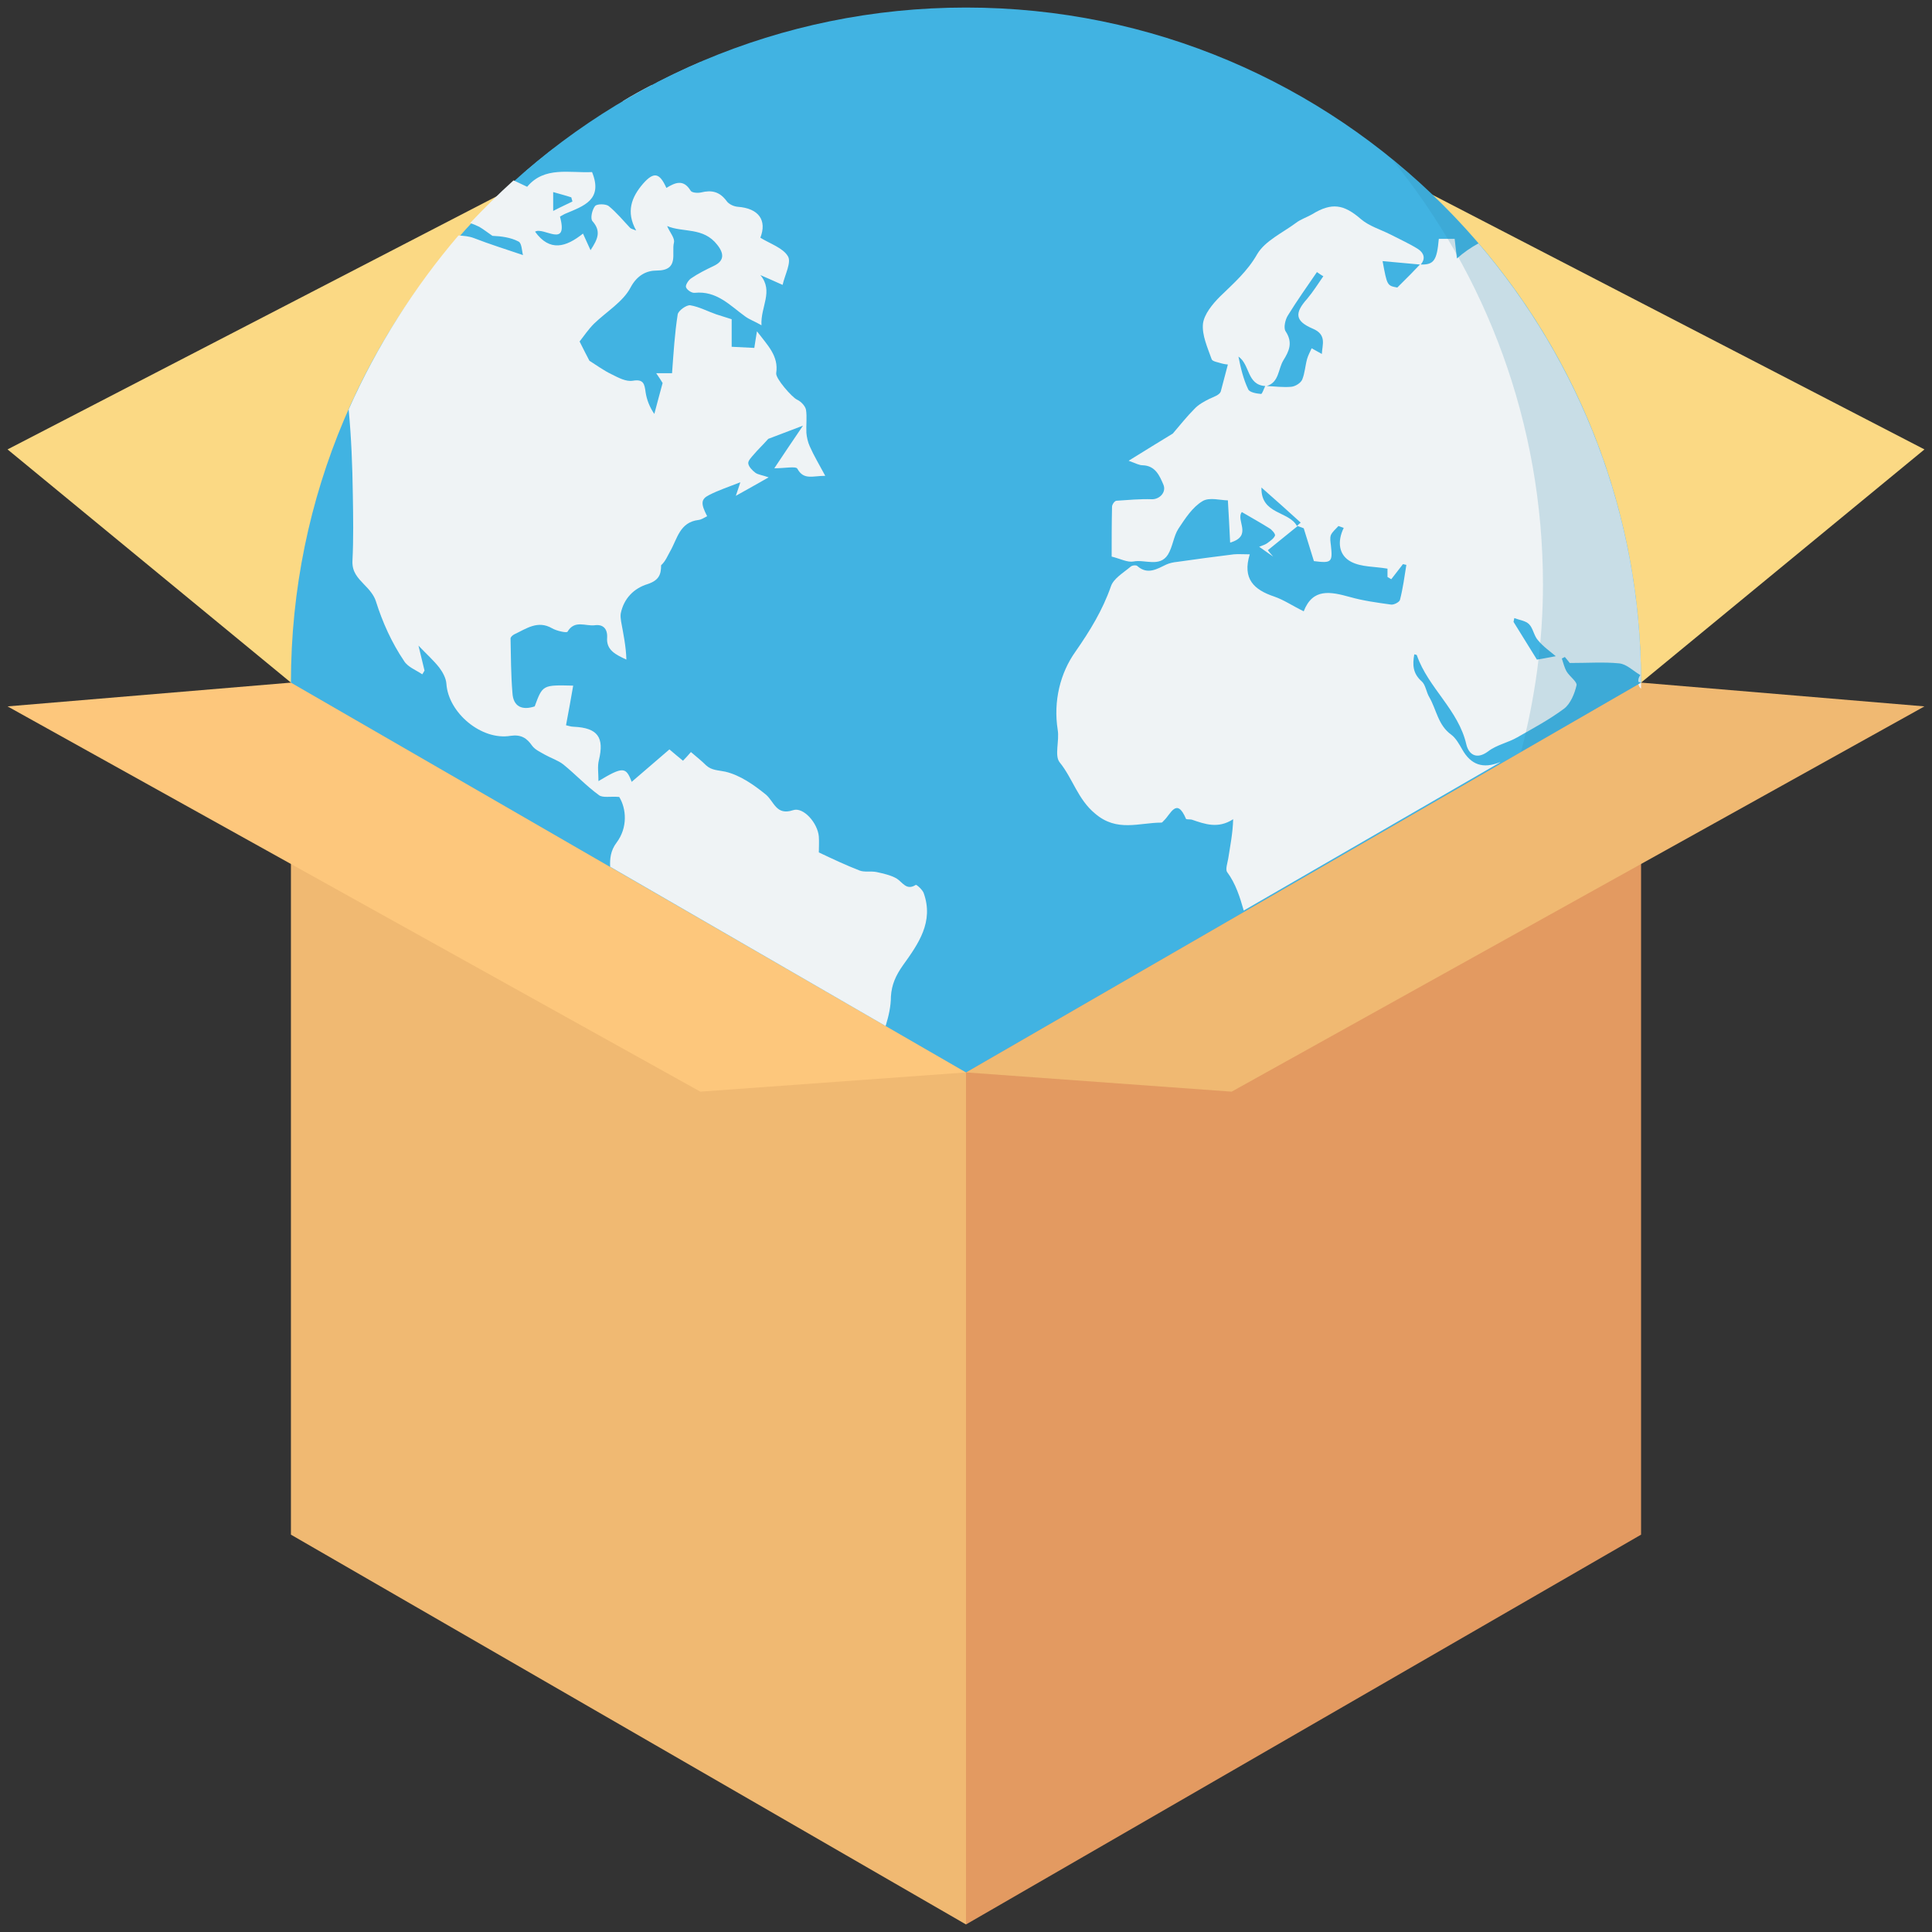 <svg xmlns="http://www.w3.org/2000/svg" viewBox="0 0 512 512" id="Layer_1"><rect x="0" y="0" width="512" height="512" fill="#333333" stroke="none"/><g><path fill="#fbd984" d="m256 77.6 73.9-51.7 180.1 93.2-75.1 61.8z"></path><path fill="#f0b972" d="m77.1 180.9v225.8l178.9 103.3v-432.4z"></path><path fill="#e39a61" d="m434.9 180.9-178.9-103.3v432.4l178.9-103.3z"></path><path fill="#fbd984" d="m256 77.6-73.9-51.7-180.1 93.2 75.1 61.8z"></path><path fill="#fdc77c" d="m77.1 180.9-75.1 6.3 183.6 102.1 70.4-5.1z"></path><path fill="#f0b972" d="m434.9 180.9 75.1 6.3-183.6 102.1-70.4-5.1z"></path><g fill="#eff3f5"><path d="m147 43c2.3-.8 4.3-2.8 6.6.2.4.5 1.8.5 2.6.2 1.1-.4 2.7-1.2 2.9-2.1.2-1.3-.3-3-1.1-4.2-.3-.5-2.2-.2-3.2.1-2.6.9-5.1 2-8.1 3.2 0-.4 0-.7 0-1-2.5 1.9-4.9 3.9-7.3 5.9 2.6-.7 5.1-1.4 7.6-2.3z"></path><path d="m284 37.7c-2 .4-4.7.3-5.9 1.6-.8.8 1.1 3.7.8 5.5-.5 2.5-.4 5.9-4.4 6.2.5 1.4 1.1 2.7 1.7 4.3-1.3-.2-2-.3-2.7-.3-.1.3-.2.5-.2.7.2.9.4 1.7.6 2.6-.8 0-1.7.3-2.4 0-1.5-.6-2.8-1.7-4.4-2.1-1.3-.4-2.7-.1-4.1-.1 0 .4-.1.8-.1 1.3 2.3.6 4.6 1.3 7.9 2.2-3.8 2.8-7 5.5-10.6 7.5-4.5 2.5-8.7 6.1-14.6 5.7-.9-.1-2.2 3-3 4.7-2.1 4.6-4.1 9.2-5.8 12.9-3.3-1-5.6-2-7.9-2.4-3-.5-3.6-2.8-3.8-5-.4-4.3.3-8.5-2.7-12.4-.6-.8 1.7-4.1 3-6.1.6-.9 1.9-1.4 3.3-2.4-2.7-1.5-4.8-2.8-7.1-4.1 1.8-1 3.2-1.6 4.4-2.4.1-.1-.3-1-.4-1.5-1.5.5-2.8 1-4.1 1.5 0-1.4.3-2.9 0-4.2-.6-2.5-1.4-5-2.1-7.1-2.8-1-5.3-2.1-7.9-2.7-1.1-.3-2.5.8-3.6.5-2.6-.6-5-1.7-7.5-2.5.1-.6.2-1.3.2-1.9 3.2-.3 6.4-.6 9.6-.9 0-.5 0-1 .1-1.5-4 0-8.1 0-12.1 0-.1-.6-.2-1.3-.3-1.9 4.4-1.4 8.9-2.8 13.8-4.4-1.2-1.2-1.9-2-2.6-2.8 10.3-5.6 20.8-9.6 33-6.2-.2-1.6-.3-2.5-.5-3.3-1-3.1.6-4.2 3.4-4.3 8.6-.4 17.2-.9 25.8-1 3.4-.1 6.8.5 10.1 1.1 1.1.2 2 1.4 3.7 2.6-3.3 1.7-5.8 3-8.4 4.4.1.3.3.6.4.9 2-.5 3.9-1.3 6-1.5 1.3-.2 2.7.1 3.9.6 1.5.6 3 1.4 4.4 2.3.6.4 1 1.1 1.5 1.7-.6.4-1.2 1.1-1.9 1.3-.8.2-1.8 0-2.7.1-3.9.2-5.8 2.5-5.3 6.4-1.2.7-2.5 1.5-3.7 2.2 2 1.2 3.8 2.3 5.7 3.4-.2.2-.4.5-.5.8zm-20.5-19.6c0 .6.1 1.1.1 1.7 3.7-2.3 8.2 3.3 12.5-2.5-4.8.3-8.7.6-12.6.8z"></path><path d="m174.3 22.1c.9 1 1.8 2 2.7 3-.3.3-.6.5-.9.8-1.2-1.1-2.3-2.3-3.5-3.3-2.5 1.3-5.1 2.7-7.5 4.2 0 .1.1.3.1.4.8 1.7 1.8 3.3 3.1 5.7.4.1 1.8.6 3.3 1.1 1.5-3.5 3.5-6 7.7-5.2-2 1.5-3.9 2.9-5.7 4.3.8.9 1.2 1.5 1.9 2.4-4.2-.5-5.9 1-6 4.5-1.4.5-2.8.9-4.2 1.4.3.8.3 1 .4 1 6.3 4.9 16 5.2 21.9.5.5-.4.1-2.1.1-3 1-.7 2.8-1.4 3.9-2.8 3.5-4.4 6.7-8.5 12.8-10 1.8-.5 6.9-1.1 4.7-6.1 3.6-.7 7.6.7 10.1-4-1.9-.5-3.5-1.4-5-1.4-4.7 0-9.4.6-14.1.7-4.9.1-9.7.1-14.6.2-3.9 1.7-7.7 3.5-11.4 5.4.1 0 .2.1.2.2zm-4.5 18c3 .4 6.5-1.8 8.9 2.2-3.3.3-6.3.1-8.9-2.2z"></path><path d="m349.9 37.4c-4.7 2.3-6.6-.7-8.9-3.8-.8 3.2-1.4 5.8-2.2 9.2-3-1.3-5.7-2.3-8.2-3.8-.4-.2-.2-2.3.3-3.3.6-1.2 1.8-2 2.7-3-.2-.3-.3-.6-.5-1-1.9.8-3.8 1.7-6.5 2.9-.1-1.4-.1-2.8-.2-3.3-1.4-2.1-2.9-3.7-3.4-5.6-.2-.7 2.1-3.1 2.8-2.9 2.2.5 4.2 1.9 6.3 3 0-.4 0-1.6 0-3 2.5-.3 4.8-1 4.9 2.8 0 .7 1.6 1.9 2.6 2 3.6.6 6.3 2.5 8.4 5.3.8 1.4 1.2 3.1 1.9 4.5z"></path><path d="m311 114.8c-4 .3-8.1.5-12.1.8-.1-.2-.1-.4-.2-.7 1.1-.8 2.1-1.5 3.3-2.3-1.7-2.8-2.2-5.3 1.6-6.9 2.1-.9 1.9-1.7-.1-2.8-2.3-1.3-3.2-3.2-2.2-6 .6-1.6.6-3.5.9-5.5 1.7-.4 3.6-.9 6.3-1.6-.9 1.8-1.3 2.8-1.7 3.6 2.1 4.6 4.2 9.2 6.4 14-.7 2.1-1.5 4.8-2.2 7.4-.1.1 0 0 0 0z"></path><path d="m185.8 189.8c-3.9 0-7.5 0-11.8 0 .6-1.8.9-2.9 1.3-4.3-3.9.4-7.2-.2-10.5-3.2-1.5-1.4-5.4-.2-8.4-.2.1-2.5 1.1-3.7 4-3.9 5.9-.3 11 1 15.1 5.5.8.9 2.5 1.2 3.8 1.2 3.7 0 4.6.5 6.5 4.9z"></path><path d="m271.8 71.1c.7-.9 1.8-2.3 3.2-4.1 2.6 4.7 7 2.2 10.9 2.7.5 1 .9 2.1 1.5 3 1.7 2.5 1.1 4-1.7 5.3-3.2 1.6-10.7.7-12.6-2-.3-.4-.1-1.2-.2-1.8-.2-.8-.6-1.7-1.1-3.1z"></path><path d="m299.6 100.8c0 3.2.3 5.2-.1 7-.2.8-1.7 1.7-2.7 1.9-1.3.2-3.7-.1-3.8-.6-.4-1.6-.6-4 .3-5 1.3-1.4 3.6-2 6.3-3.3z"></path><path d="m179 81c-1.9-.4-2.9-.7-3.9-.9-.8-.1-2.2-.3-2.4.1-2.2 3.4-3.7.4-5.5-.2 1.3-1.6 2.4-3.1 3.5-4.5 1-1.2 5-.2 6.2 1.6.6.9 1 1.9 2.1 3.9z"></path><path d="m171.7 190.4c-1.7 0-3.3 0-5-.1-.1 0 0-1.5-.1-2.3h5.1z"></path></g><path fill="#41b3e2" d="m256 284.2 178.9-103.3c0-98.8-80.1-178.9-178.9-178.9s-178.9 80.1-178.9 178.9z"></path><path fill="none" d="m328.2 94.5c.6 3 1.3 6 2.6 8.7.4.8 2.2 1.1 3.4 1.2.3 0 .8-1.3 1.1-2.1-4.9-.3-4-5.8-7.1-7.8z"></path><path fill="none" d="m343.7 139.4c.3-.3.6-.6 1-1-3.2-2.9-6.4-5.7-10.4-9.3-.2 7.4 7.2 6.3 9.4 10.3z"></path><path fill="none" d="m370.3 76.2c1.5-1.5 2.6-2.5 3.6-3.6.8-.8 1.6-1.6 2.3-2.5-3.2-.3-6.5-.6-9.9-.9 1.3 6.5 1.3 6.5 4 7z"></path><path fill="none" d="m350.7 73.2c-.6-.4-1.1-.8-1.7-1.1-2.6 3.8-5.3 7.6-7.7 11.5-.7 1.1-1.2 3.3-.6 4.2 2.1 2.9.9 5.2-.6 7.7-1.4 2.3-1.1 5.8-4.4 6.8 2.2.1 4.4.4 6.5.2 1-.1 2.5-1 2.9-1.9.8-1.7.8-3.7 1.3-5.5.3-1 .8-1.9 1.2-2.8l2.7 1.5c.1-2.4 1.3-5.1-2.4-6.7-4.7-2-4.9-4.1-1.5-7.9 1.6-1.8 2.9-4 4.3-6z"></path><path fill="none" d="m405.2 165.5c-.9-.9-2.6-1.1-3.9-1.6-.1.3-.1.6-.2 1 2.1 3.4 4.2 6.8 6.2 10 2-.4 3.8-.7 5-.9-1.4-1.2-3.3-2.5-4.7-4.2-1.1-1.3-1.3-3.2-2.4-4.3z"></path><path fill="none" d="m434.7 179.5c-1.9-1.1-3.6-2.8-5.6-3.1-4.1-.5-8.2-.1-13.1-.1 0 0-.6-.8-1.3-1.6-.3.1-.6.3-.8.4.4 1.2.6 2.4 1.3 3.5.8 1.3 2.8 2.7 2.6 3.6-.5 2.3-1.6 4.9-3.3 6.2-3.8 2.9-8.1 5.2-12.4 7.6-2.5 1.4-5.5 2-7.7 3.7-3.2 2.4-5.2.7-5.8-1.8-2.1-9.2-10.1-15-13.1-23.6 0-.1-.4-.2-.7-.3-.6 2.8-.4 5.1 2 7.2 1.1.9 1.2 2.9 2 4.2 2 3.3 2.3 7.5 5.8 9.9 1.3.9 2.2 2.5 2.9 3.9 2.2 4.1 5.4 5.2 10 3.4h.1l36.8-21.3c-.3-.5-.2-1.1.3-1.8z"></path><path fill="#eff3f5" d="m434.9 180.9-.7.4c.1.5.3.9.7 1.2 0-.5 0-1 0-1.6z"></path><path fill="#eff3f5" d="m434.9 180.9c0-44.5-16.3-85.1-43.1-116.4-2 1.1-3.9 2.4-5.7 4-.3-2.3-.4-3.7-.6-5.2-1.5 0-2.8 0-4.2 0-.5 5.7-1.3 6.9-4.8 6.8 1.4-1.6.8-3.1-.7-4.1-2.4-1.5-4.9-2.6-7.4-3.9-2.6-1.3-5.6-2.2-7.7-4-4.6-4-7.8-4.5-13-1.3-1.4.8-3 1.3-4.3 2.3-3.5 2.6-8.1 4.7-10.2 8.2-2.6 4.6-6.3 7.8-9.9 11.3-2 2-4.2 4.7-4.5 7.2-.3 3 1.2 6.3 2.3 9.4.2.6 1.7.8 2.6 1.1.7.2 1.5.3 1.7.3-.7 2.6-1.3 4.9-1.9 7.2-.4.9-1.7 1.3-3 1.9-1.4.7-2.9 1.5-4 2.7-2 2-3.8 4.3-5.7 6.5-3.6 2.2-7.2 4.4-11.7 7.2 1.9.7 2.8 1.2 3.7 1.2 3.4.1 4.5 2.8 5.5 5.1.9 2.1-1.1 4-3.1 3.9-3.1-.1-6.2.2-9.3.4-.5 0-1.2 1-1.2 1.6-.1 4.5-.1 9.1-.1 13.2 2.4.6 4.2 1.6 5.8 1.3 3-.6 6.9 1.6 9.1-1.8 1.3-2.1 1.5-4.9 2.8-6.9 1.8-2.7 3.7-5.7 6.4-7.3 1.8-1.1 4.8-.2 6.7-.2.2 3.3.4 7.1.6 11.2 6.1-1.8 1.4-5.9 3.1-8.1 2.4 1.4 4.9 2.8 7.3 4.3.7.4 1.6 1.5 1.5 1.9-.3.8-1.2 1.4-2 2-.5.4-1.2.6-2.2 1 1.5 1.1 2.6 1.8 3.7 2.6-.5-.6-1-1.1-1.4-1.7 2.6-2.1 5.3-4.3 7.9-6.4.5.2 1.1.4 1.6.6.9 2.9 1.8 5.8 2.7 8.7 4.7.6 5 .3 4.5-4.2-.1-.9-.3-1.9 0-2.7.4-.9 1.3-1.6 2-2.4.5.2.9.3 1.4.5-1.8 3.7-1.3 7.3 2 9 2.7 1.4 6.1 1.2 9.6 1.8v2.2c.3.2.7.4 1 .6 1-1.3 2-2.6 3.1-4 .3.1.6.1.9.2-.5 3.1-.9 6.2-1.7 9.3-.2.6-1.7 1.4-2.5 1.2-3.6-.5-7.3-1-10.8-2-5.1-1.4-9.8-2.4-12.2 3.8-2.9-1.4-5.2-3-7.8-3.9-5.4-1.8-8.5-4.7-6.5-11.2-1.8 0-3-.1-4.2 0-5 .6-10 1.3-15 2-1 .1-2 .3-2.9.7-2.5 1.2-5 2.8-7.7.4-.3-.3-1.4-.2-1.8.2-1.9 1.6-4.5 3.1-5.2 5.2-2.2 6.3-5.5 11.7-9.4 17.3-4 5.6-5.9 13.1-4.7 20.7.5 2.9-.9 6.8.5 8.6 3.5 4.3 4.8 9.8 9.4 13.6 5.8 5 11.7 2.4 17.6 2.4.2 0 .4-.3.6-.5 1.8-1.6 3.4-6.4 5.9-.5.1.2 1 .1 1.5.2 3.5 1.2 7 2.5 11-.1-.1 3.8-.8 7.1-1.3 10.4-.2 1.2-.8 2.9-.3 3.6 2.3 3.1 3.4 6.7 4.4 10.2l68-39.3h-.1c-4.5 1.8-7.7.7-10-3.4-.8-1.4-1.7-3-2.9-3.9-3.5-2.5-3.9-6.6-5.8-9.9-.8-1.3-1-3.3-2-4.2-2.4-2.1-2.5-4.4-2-7.2.3.1.7.1.7.3 3 8.6 11 14.4 13.1 23.6.6 2.5 2.6 4.2 5.8 1.8 2.2-1.7 5.3-2.3 7.7-3.7 4.2-2.4 8.5-4.7 12.4-7.6 1.7-1.3 2.8-4 3.3-6.2.2-.9-1.8-2.3-2.6-3.6-.6-1-.9-2.3-1.3-3.5.3-.1.6-.3.8-.4.7.8 1.3 1.6 1.3 1.6 4.9 0 9.1-.3 13.1.1 2 .2 3.7 2 5.6 3.1-.5.7-.6 1.3-.5 1.8zm-104.1-77.7c-1.3-2.7-2-5.7-2.6-8.7 3.1 2.1 2.2 7.5 7.1 7.8-.4.8-.8 2.1-1.1 2.1-1.2-.1-3-.4-3.4-1.2zm12.9 36.2c-2.1-4-9.6-3-9.4-10.2 4 3.5 7.2 6.4 10.4 9.3-.4.3-.7.6-1 .9zm4.2-52.3c3.8 1.6 2.5 4.3 2.4 6.7-.9-.5-1.8-1-2.7-1.5-.4.9-.9 1.8-1.2 2.8-.5 1.8-.6 3.8-1.3 5.5-.4.9-1.8 1.8-2.9 1.9-2.1.2-4.3-.1-6.5-.2 3.3-1 3-4.5 4.4-6.8 1.5-2.4 2.6-4.7.6-7.7-.6-.9-.1-3.1.6-4.2 2.4-3.9 5.1-7.7 7.7-11.5.6.4 1.1.8 1.7 1.1-1.4 2-2.7 4.1-4.3 6-3.4 3.8-3.2 5.9 1.5 7.9zm26-14.5c-1.1 1.1-2.1 2.1-3.6 3.6-2.7-.5-2.7-.5-3.9-7 3.4.3 6.7.6 9.9.9-.8.8-1.6 1.7-2.4 2.5zm33.4 102.2c-2-3.2-4.1-6.6-6.2-10 .1-.3.1-.6.2-1 1.3.5 3 .7 3.9 1.6 1.1 1.1 1.3 3.1 2.4 4.3 1.4 1.7 3.3 3 4.7 4.2-1.2.2-3 .6-5 .9z"></path><path fill="none" d="m151.5 52.2c-1.5-.4-3.1-.9-4.8-1.4v4.9c2-1 3.6-1.7 5.1-2.5-.1-.3-.2-.6-.3-1z"></path><path fill="#eff3f5" d="m239.3 255.8c4.1-5.7 8.2-11.5 5.5-19.1-.3-.9-1.9-2.3-2.1-2.2-2.5 1.6-3.5-.7-5.1-1.7-1.6-.9-3.5-1.3-5.3-1.7-1.5-.3-3.2.1-4.5-.4-3.6-1.4-7-3-10.8-4.8 0-1.2.1-2.7 0-4.2-.3-3.6-4.1-7.9-6.8-7-4.5 1.5-5-2.2-7.2-4.1-3.2-2.6-6.9-5.2-10.8-6.1-1.8-.4-3.6-.3-5.1-1.7-1.2-1.2-2.6-2.3-4-3.5-.7.8-1.3 1.5-2.1 2.3-1.1-.9-2.2-1.8-3.6-3-3.4 2.9-6.7 5.8-10 8.6-1.5-4-2.3-4.1-8.8-.2 0-2.1-.3-3.9.1-5.5 1.5-6.1-.3-8.6-6.6-8.9-.8 0-1.6-.3-2.1-.4.7-3.7 1.3-7 1.9-10.5-8.1-.2-8.1-.2-10.2 5.5-3.3 1.1-5.7.1-5.9-3.6-.4-4.8-.4-9.6-.5-14.4 0-.4.6-.9 1-1.1 3.2-1.5 6.2-3.8 10-1.6 1.2.7 3.9 1.3 4.1.9 1.9-3.2 4.8-1.4 7.2-1.7 2.1-.3 3.4.8 3.3 3.2-.3 3.4 2.3 4.6 5.1 5.9-.1-3.5-.8-6.8-1.4-10.1-.1-.7-.2-1.4-.1-2.1.8-4 3.5-6.7 7.1-7.8 3-1 3.6-2.5 3.6-5 1.2-1.1 1.7-2.5 2.4-3.7 1.9-3.3 2.5-7.7 7.5-8.3.8-.1 1.5-.6 2.3-1-1.7-3.3-1.7-4.5.5-5.6 2.5-1.3 5.3-2.2 8.3-3.4-.4 1.3-.7 2.1-1.2 3.6 3.1-1.7 5.5-3.1 8.7-4.9-1.7-.6-2.8-.7-3.5-1.2-.8-.6-1.8-1.6-1.9-2.5-.1-.7.9-1.7 1.5-2.4 1-1.2 2.2-2.3 3.8-4.1 2.1-.8 5.2-2 9.2-3.5-2.8 4.1-5 7.4-7.6 11.3 2.8 0 5.7-.6 6.1.1 1.7 3.1 4 1.9 7.4 1.9-1.6-3-3-5.3-4.1-7.8-.5-1.1-.8-2.4-.9-3.6-.1-2 .2-4.2-.1-6.1-.2-1-1.3-2.2-2.4-2.7-1.3-.6-5.7-5.6-5.5-7 .7-4.6-2.3-7.4-5.1-11.1-.3 1.9-.5 3-.7 4.4-2-.1-3.8-.2-6-.3 0-2.9 0-5.2 0-7.3-1.6-.5-2.9-.9-4.1-1.3-2.3-.8-4.5-2-6.9-2.4-1-.1-3.1 1.4-3.3 2.4-.8 5.1-1.1 10.2-1.5 15.6-1.2 0-2.4 0-4.2 0 .9 1.3 1.4 2.1 1.7 2.6-.8 2.9-1.5 5.6-2.2 8.2-1.3-1.9-2-3.8-2.3-5.7-.3-2.2-.5-3.6-3.4-3.1-1.8.3-3.8-.8-5.6-1.7-2.1-1-4-2.4-5.9-3.6-.8-1.5-1.6-3.1-2.6-5.1 1.1-1.4 2.3-3.2 3.8-4.7 3.3-3.2 7.7-5.8 9.7-9.6 1.8-3.4 4.4-4.5 6.9-4.5 6.1 0 3.9-4.6 4.6-7.4.3-1.2-1.1-2.7-1.8-4.4 4.2 1.8 9.6.2 13.3 5 1.9 2.4 1.8 4.3-1 5.6-2.1 1-4.1 2-6 3.3-.7.5-1.5 1.8-1.3 2.3.2.7 1.5 1.6 2.3 1.5 5.8-.6 9.3 3.3 13.3 6.2 1.2.9 2.7 1.4 4.4 2.4-.3-4.9 3.3-9-.3-13.3 1.7.7 3.4 1.5 5.9 2.6.6-2.7 2.4-6 1.4-7.6-1.3-2.2-4.7-3.3-7.3-4.9 1.8-4.6-.4-7.8-6-8.2-1.1-.1-2.4-.7-3-1.6-1.8-2.4-3.9-2.9-6.7-2.2-.9.2-2.5.1-2.8-.5-1.9-3.1-4.1-2.1-6.4-.7-1.8-4-3.3-4.4-6.2-1.1-3 3.5-4.6 7.4-1.8 12.4-1-.4-1.4-.5-1.6-.7-1.9-2-3.6-4.1-5.7-5.8-.8-.6-3.1-.6-3.6 0-.8 1-1.3 3.3-.7 4 2.4 2.7 1.4 4.8-.5 7.7-.8-1.7-1.3-2.9-2-4.4-4.5 3.6-8.8 4.9-12.7-.5 2.2-1.4 8.9 4.6 6.6-4 .6-.3 1-.6 1.5-.8 4.7-2 10-3.6 7-11-6 .3-12.6-1.6-17.2 3.9-1.2-.6-2.4-1.1-3.6-1.7-4 3.6-7.8 7.4-11.5 11.3.8.3 1.6.6 2.4 1 1.2.7 2.3 1.6 3.5 2.4 2.3.1 4.8.4 6.9 1.5.9.4.9 2.6 1.2 3.6-4.7-1.6-8.9-2.9-13-4.5-1.3-.5-2.7-.6-4.1-.7-11.6 13.6-21.6 29.2-29.1 46.1.7 7.5 1 15 1.1 22.5.1 5.9.2 11.8-.1 17.7-.1 2.9 1.4 4.4 3.1 6.2 1.3 1.3 2.6 2.8 3.1 4.4 1.8 5.7 4.2 11 7.5 15.9 1 1.6 3.2 2.4 4.8 3.5.2-.3.4-.6.6-1-.5-2-1-4.1-1.6-6.6 2.2 2.3 4 3.9 5.5 5.8.9 1.2 1.8 2.8 1.9 4.3.5 7.7 9.3 15.1 17 13.8 2.8-.4 4.3.6 5.7 2.6.8 1.1 2.2 1.7 3.4 2.4 1.6.9 3.5 1.5 4.9 2.6 3.2 2.6 6.1 5.7 9.4 8.1 1 .8 3 .3 5.4.5 1.9 3.1 2.3 8.1-.7 12.1-1.6 2.1-1.8 4.3-1.7 6.4l73 42.2c.8-2.6 1.4-5.2 1.4-7.8.2-3.2 1.3-5.6 3.2-8.3zm-92.7-204.9c1.7.5 3.3.9 4.8 1.4.1.4.2.7.3 1.1-1.6.8-3.2 1.5-5.1 2.5 0-2 0-3.3 0-5z"></path><path opacity=".2" fill="#2e89ac" d="m434.9 180.9c0-56-25.8-106-66.1-138.8 25.1 30.8 40.1 70.1 40.1 112.8 0 15.3-2.1 30.1-5.8 44.3z"></path></g></svg>